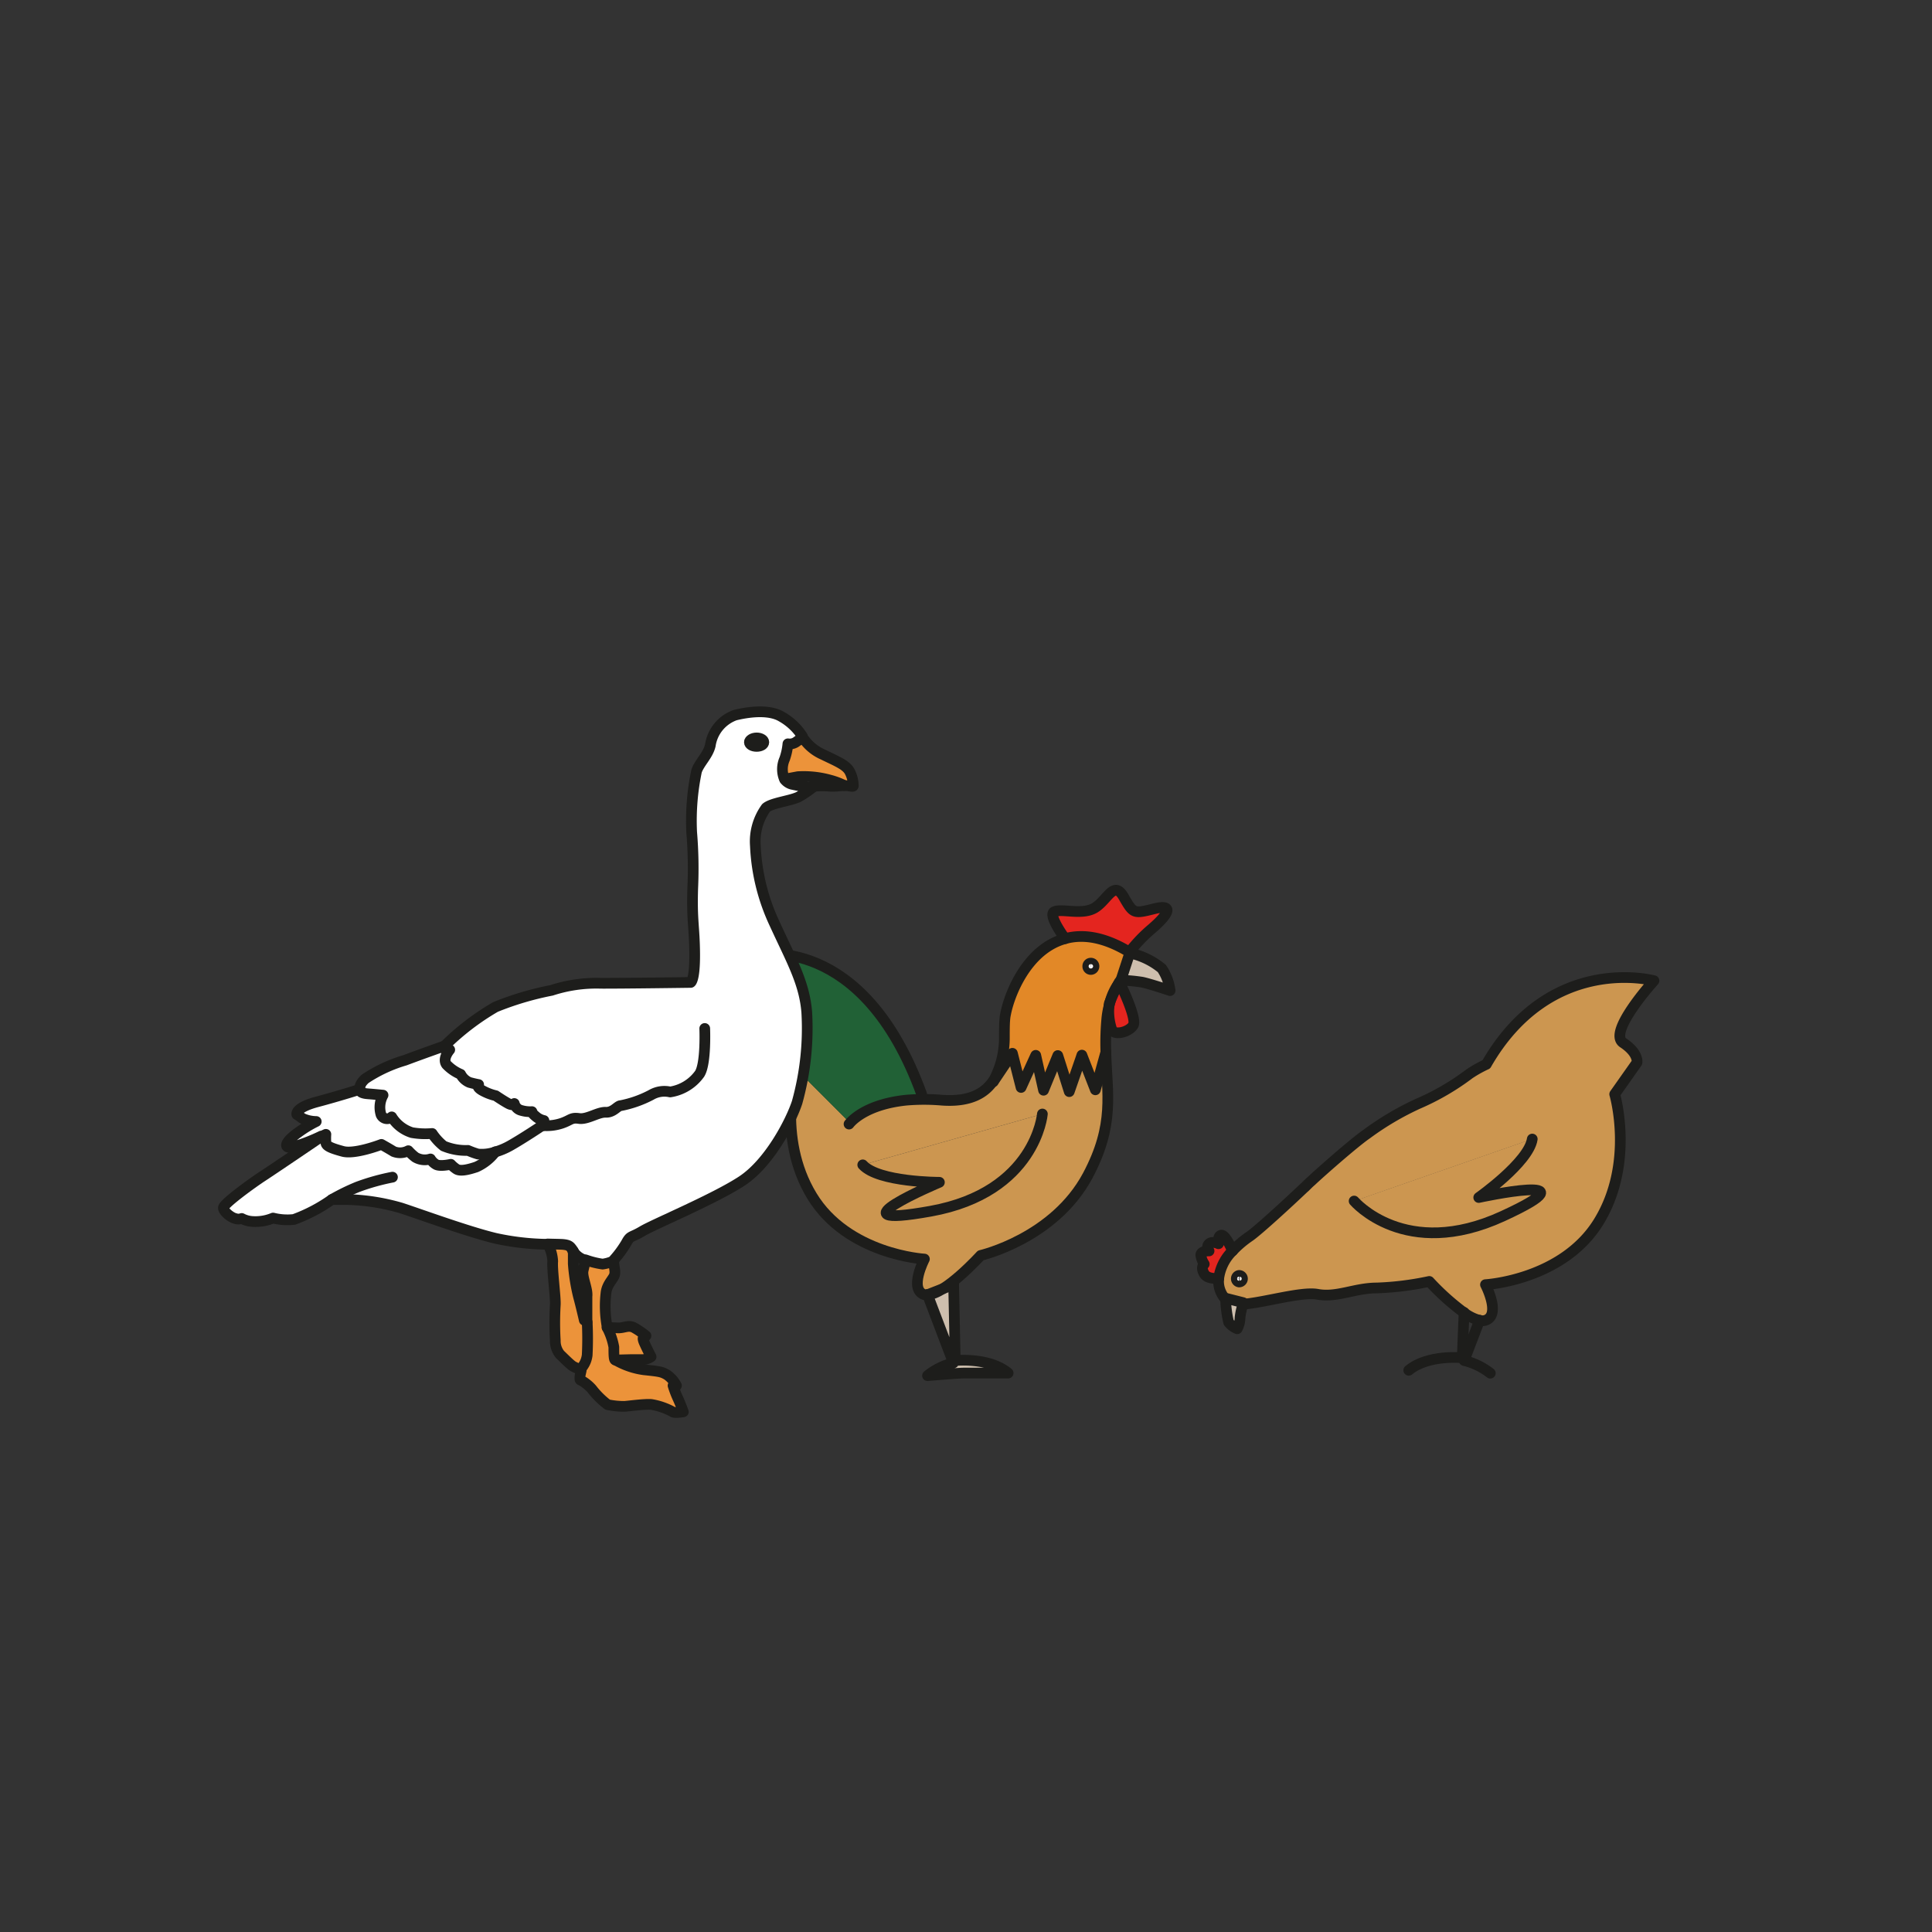 <svg xmlns="http://www.w3.org/2000/svg" viewBox="0 0 180.47 180.47"><rect x="0" y="0" width="180.47" height="180.47" fill="#333333" stroke="none"/><defs><style>.cls-1{fill:#fff;}.cls-2{fill:#e4251f;}.cls-3{fill:#e28827;}.cls-4{fill:#cc9650;}.cls-5{fill:#216136;}.cls-10,.cls-6{fill:none;}.cls-6,.cls-7{stroke:#1d1d1b;stroke-linecap:round;stroke-linejoin:round;}.cls-7,.cls-9{fill:#cebfae;}.cls-8{fill:#ec933a;}</style></defs><g id="Ebene_2" data-name="Ebene 2"><g id="Ebene_1-2" data-name="Ebene 1"><path class="cls-1" d="M107.69,90.46a3.39,3.39,0,0,0-2.93,1.1l.83-2.53.19,0A18.42,18.42,0,0,1,107.69,90.46Z"/><path class="cls-1" d="M106.7,91.75a14.56,14.56,0,0,0-2-.18h0a3.39,3.39,0,0,1,2.93-1.1,18.42,18.42,0,0,0-1.91-1.38,7,7,0,0,1,2.75,1.39,4.76,4.76,0,0,1,.77,2.06S107.45,91.91,106.7,91.75Z"/><path class="cls-2" d="M104.59,91.76c.1.22,1.63,3.36,1.27,4s-1.77,1-2,.43a5.3,5.3,0,0,1-.24-2.45,16.67,16.67,0,0,1,.93-2Z"/><polygon class="cls-1" points="103.3 98.27 102.32 101.8 101.16 98.82 103.3 98.26 103.3 98.27"/><path class="cls-3" d="M101.89,90a.28.28,0,0,0-.28.29.29.29,0,0,0,.28.3.3.3,0,0,0,.3-.3A.29.29,0,0,0,101.89,90Zm-9,10.8a8.4,8.4,0,0,0,.92-3.89c0-.88,0-1.66.11-2.14.35-1.87,2-6.09,5.56-7.06a17,17,0,0,1,3.51.1L105.46,89a.51.51,0,0,0,.07-.1l.25.15-.19,0-.83,2.53a1,1,0,0,0-.17.19h0a5.15,5.15,0,0,0-.93,2,7.78,7.78,0,0,0-.28,1.61c-.09,1-1,5.28-1,6.17l-1.26-2.71-.1-.26-.11.33-.88,2.25L98.81,98.6l-1.14,2.74-.62-1.42-.3-1.34L96,100.2l-.92.24-.52-2L93,100.8Z"/><path class="cls-1" d="M101.61,90.26a.28.28,0,0,1,.28-.29.29.29,0,0,1,.3.29.3.3,0,0,1-.3.3A.29.29,0,0,1,101.61,90.26Z"/><polygon class="cls-1" points="101.06 98.56 101.16 98.82 100.95 98.89 101.06 98.56"/><path class="cls-2" d="M102.32,84.78c1.16-.76,1.75-2.58,2.66-1s.93,1.59,2.85,1.11,1.32.54-.2,1.85a14.08,14.08,0,0,0-2.1,2.19c-2.43-1.45-4.43-1.7-6-1.25-.47-.65-1.55-2.27-1-2.52C99.24,84.84,101.14,85.53,102.32,84.78Z"/><polygon class="cls-1" points="99.06 99.38 98.42 99.55 98.81 98.6 99.06 99.38"/><polygon class="cls-1" points="96.75 98.58 97.05 99.92 96.01 100.2 96.75 98.58"/><polygon class="cls-1" points="96.01 100.2 95.38 101.58 95.09 100.44 96.01 100.2"/><polygon class="cls-1" points="94.57 98.39 95.09 100.44 92.79 101.05 92.95 100.8 94.57 98.39"/><path class="cls-4" d="M80.59,108.81l16.78-4.75s-.62,7.31-10.44,9.08.82-2.7.82-2.7S82.06,110.41,80.59,108.81Z"/><path class="cls-4" d="M103.3,98.27l-1,3.53-1.16-3-.21.07L99.88,102l-.82-2.59-.64.17-.94,2.29-.89-2.44-.58.8-.63,1.38-.93-3-1.66,2.49.16-.25,0,0c-.78,1.26-2.22,2.15-4.9,2a51.78,51.78,0,0,0-5.73.38L79.45,105l0,0,0,0-.14,0s0,0,.09-.11l-5-5c-.2.76-1.63,6.67,1.49,11.8,3.34,5.5,10.51,5.9,10.51,5.9s-1.48,2.84,0,3.33a1.09,1.09,0,0,0,.26,0c1.61,0,5-3.67,5-3.67s6.87-1.57,10-7.46C104.16,105,103.4,102.17,103.3,98.27ZM86.93,113.14c-9.83,1.78.82-2.7.82-2.7s-5.69,0-7.16-1.63l16.78-4.75S96.75,111.37,86.93,113.14Z"/><path class="cls-5" d="M84.62,102.77l1.47-.62c-5.51-15.13-15.33-13-15.33-13S75.08,94,73.61,95s-1.28,1.87-1.28,1.87l2.07,2.94a.73.73,0,0,0,0,.08l5,5C79.75,104.49,81.17,103.14,84.62,102.77Z"/><path class="cls-6" d="M99.49,87.68c-.47-.65-1.55-2.27-1-2.52.73-.32,2.63.37,3.81-.38s1.75-2.58,2.66-1,.93,1.59,2.85,1.11,1.32.54-.2,1.85a14.08,14.08,0,0,0-2.1,2.19"/><path class="cls-7" d="M86.64,120.94l2.42,6.37a6.21,6.21,0,0,0-2.42,1.19s2.87-.24,3.39-.24l4.14,0c-1.77-1.5-4.94-1.17-4.94-1.17L89.08,120"/><path class="cls-6" d="M103.3,98.27c.1,3.9.86,6.74-1.69,11.54-3.15,5.89-10,7.46-10,7.46s-3.34,3.68-5,3.67l-.26,0c-1.48-.49,0-3.33,0-3.33s-7.17-.4-10.51-5.9S74.4,99.79,74.4,99.79l-2.07-2.94S72.14,96,73.61,95s-2.85-5.8-2.85-5.8,9.82-2.16,15.33,13"/><path class="cls-6" d="M104.58,91.77a5.15,5.15,0,0,0-.93,2,7.78,7.78,0,0,0-.28,1.61,24.09,24.09,0,0,0-.07,2.9"/><path class="cls-6" d="M79.31,105h0c.09-.11,1.37-1.81,5.31-2.23a19.56,19.56,0,0,1,3.38,0c2.68.19,4.12-.7,4.9-2a8.4,8.4,0,0,0,.92-3.89c0-.88,0-1.66.11-2.14.35-1.87,2-6.09,5.56-7.06,1.61-.45,3.61-.2,6,1.25l.25.15"/><path class="cls-6" d="M97.37,104.06s-.62,7.31-10.44,9.08.82-2.7.82-2.7-5.69,0-7.16-1.63"/><path class="cls-6" d="M102.19,90.26a.29.29,0,0,0-.3-.29.28.28,0,0,0-.28.29.29.29,0,0,0,.28.3A.3.3,0,0,0,102.19,90.26Z"/><path class="cls-6" d="M104.59,91.76c.1.22,1.63,3.36,1.27,4s-1.77,1-2,.43a5.3,5.3,0,0,1-.24-2.45,16.67,16.67,0,0,1,.93-2h0a1,1,0,0,1,.17-.19"/><polyline class="cls-6" points="92.79 101.05 92.95 100.8 94.57 98.39 95.09 100.44 95.38 101.58 96.01 100.2 96.75 98.58 97.05 99.92 97.48 101.84 98.42 99.55 98.81 98.6 99.06 99.38 99.88 101.97 100.95 98.89 101.06 98.56 101.16 98.82 102.32 101.8 103.3 98.27 103.3 98.26"/><path class="cls-7" d="M105.78,89.08a7,7,0,0,1,2.75,1.39,4.76,4.76,0,0,1,.77,2.06s-1.85-.62-2.6-.78a14.56,14.56,0,0,0-2-.18h0l.83-2.53Z"/><line class="cls-6" x1="86.64" y1="120.94" x2="89.08" y2="119.99"/><path class="cls-8" d="M77.53,72.9a9.2,9.2,0,0,0-3-.32l-1.22.23h0a2.37,2.37,0,0,1,0-1.91,5.86,5.86,0,0,0,.31-1.42,1.07,1.07,0,0,0,.85-.23,1.61,1.61,0,0,0,.49-.49,4.38,4.38,0,0,0,2,1.75c1.35.63,2.21,1,2.52,1.66a3,3,0,0,1,.3,1.24c0,.12-.36,0-.71,0h-.19A6.81,6.81,0,0,0,77.53,72.9Z"/><path class="cls-1" d="M75.92,73.53a10.61,10.61,0,0,1-1.86-.25,1.25,1.25,0,0,1-.79-.47l1.22-.23a9.2,9.2,0,0,1,3,.32,6.81,6.81,0,0,1,1.31.49,7.17,7.17,0,0,1-1.23.09,7.67,7.67,0,0,0-1.57,0A.62.62,0,0,0,75.92,73.53Z"/><path class="cls-1" d="M71.3,69.33c0,.22-.31.39-.67.39s-.68-.17-.68-.39.3-.4.68-.4S71.3,69.12,71.3,69.33Z"/><path class="cls-8" d="M59.22,124a7.69,7.69,0,0,1,1.07.74l-.22.16s-.06,0,0,.33.7,1.47.7,1.47a1.56,1.56,0,0,1-.73.26L59,127l-1.51,0c-.13,0-.11-.55-.13-1.21a6.3,6.3,0,0,0-.63-1.83h1C58.3,124,58.68,123.71,59.22,124Z"/><path class="cls-8" d="M54.68,117.71a7.92,7.92,0,0,0,1.57.39,3.75,3.75,0,0,0,1.06-.31c-.07.33.13.9.07,1.25s-.66.84-.8,1.65a10.41,10.41,0,0,0,.09,3.24.63.63,0,0,0,0,.09,6.3,6.3,0,0,1,.63,1.83c0,.66,0,1.18.13,1.21a7.15,7.15,0,0,0,2.62.9c1.49.16,1.67.18,2.18.48a2.89,2.89,0,0,1,.87,1h-.32a9.39,9.39,0,0,0,.43,1.14c.28.6.53,1.31.53,1.31s-.75.14-1,0a6.23,6.23,0,0,0-2-.69c-.69,0-2.29.18-2.52.18a7.42,7.42,0,0,1-1.55-.16,7.82,7.82,0,0,1-1.48-1.47,3.92,3.92,0,0,0-1-.8c-.09,0-.11-.14-.11-.26s.1-.52.11-.68.46-.5.58-1.39a30.52,30.52,0,0,0,0-3.08c0-1.07-.07-2.09,0-2.4.09-.7-.51-1.84-.36-2.41S54.68,117.71,54.68,117.71Z"/><path class="cls-8" d="M51.87,121.9c.05-.67-.31-3.28-.24-4.08a3.66,3.66,0,0,0-.47-1.62c.58,0,1,0,1.29,0,.72.06.76.2,1,.6,0,.34,0,.79,0,1.21a18.52,18.52,0,0,0,.49,3.08c.21.76.54,2.19.54,2.19l.27.19a30.52,30.52,0,0,1,0,3.08c-.12.89-.54,1.14-.58,1.39-.22-.1-.54-.24-.7-.33s-.89-.78-1.26-1.13a2,2,0,0,1-.44-1.3A28,28,0,0,1,51.87,121.9Z"/><path class="cls-1" d="M50.66,105.16s-1.75,1.17-2.95,1.85a6.5,6.5,0,0,1-1.39.59,3.86,3.86,0,0,1-1.64.2,8.16,8.16,0,0,1-.93-.34,5.37,5.37,0,0,1-2.27-.41,5.19,5.19,0,0,1-1.07-1.17,7.29,7.29,0,0,1-1.89-.08,3.41,3.41,0,0,1-1.89-1.47.62.62,0,0,1-1-.21,2.36,2.36,0,0,1,.19-1.82s-.6-.07-1.45-.13-.7-.42-.7-.42-.17-.4.54-1A13.6,13.6,0,0,1,37.87,99c1.9-.71,3.59-1.3,3.59-1.3s0,.32.29.32h.3s-.72.82-.3,1.38a3.91,3.91,0,0,0,1.32.91,1.64,1.64,0,0,0,.82.76c.51.14.86.2.86.2s-.28.18.3.53a4.86,4.86,0,0,0,1.3.51s.69.48,1.17.73.56,0,.56,0a.89.89,0,0,0,.54.61,3,3,0,0,0,1.11.15s-.07.09.34.43a1.68,1.68,0,0,0,.78.4l-.12.49Z"/><path class="cls-1" d="M71.3,69.33c0-.21-.31-.4-.67-.4s-.68.19-.68.4.3.39.68.39S71.3,69.55,71.3,69.33ZM40.76,108.77c.36.24,1.4,0,1.4,0a3.14,3.14,0,0,0,.52.44c.29.19.85.15,1.86-.19a4.57,4.57,0,0,0,1.78-1.42,6.5,6.5,0,0,0,1.39-.59c1.2-.68,2.95-1.85,2.95-1.85h.07l.12-.49a1.68,1.68,0,0,1-.78-.4c-.41-.34-.34-.43-.34-.43a3,3,0,0,1-1.11-.15.89.89,0,0,1-.54-.61s-.08.26-.56,0-1.17-.73-1.17-.73a4.86,4.86,0,0,1-1.3-.51c-.58-.35-.3-.53-.3-.53s-.35-.06-.86-.2a1.64,1.64,0,0,1-.82-.76,3.91,3.91,0,0,1-1.32-.91c-.42-.56.3-1.38.3-1.38h-.3c-.29,0-.29-.32-.29-.32a23.42,23.42,0,0,1,4.8-3.68,28.14,28.14,0,0,1,5.23-1.55,13.47,13.47,0,0,1,4.61-.66c2,0,8.39-.08,8.39-.08s.39-.18.37-2.7-.28-3-.18-6.12a40.4,40.4,0,0,0-.1-5.21A22.54,22.54,0,0,1,65,72c.32-.78,1.07-1.47,1.28-2.38a3.55,3.55,0,0,1,2.32-2.83c1.51-.37,3.26-.5,4.33.14a5.5,5.5,0,0,1,1.84,1.67l.1.15a1.61,1.61,0,0,1-.49.49,1.07,1.07,0,0,1-.85.23,5.86,5.86,0,0,1-.31,1.42,2.37,2.37,0,0,0,0,1.91h0a1.25,1.25,0,0,0,.79.47,10.61,10.61,0,0,0,1.86.25,8.91,8.91,0,0,1-1.38.93c-.74.32-2.43.5-3,1a5.35,5.35,0,0,0-1,3.54,19,19,0,0,0,1.77,7.33c1.57,3.37,2.81,5.48,3,8.26a25.8,25.8,0,0,1-.9,8.42c-.59,1.8-2.58,5.66-5.16,7.35s-8.2,4-9.29,4.68-1.11.37-1.5,1.09a9.62,9.62,0,0,1-1.13,1.55.52.52,0,0,0-.07.15,3.75,3.75,0,0,1-1.06.31,7.92,7.92,0,0,1-1.57-.39,2,2,0,0,1-1-.66,1.93,1.93,0,0,0-.17-.21c-.29-.4-.33-.54-1-.6-.26,0-.71,0-1.29,0a23.73,23.73,0,0,1-4.92-.56c-2.57-.62-7-2.22-8.77-2.82a19.66,19.66,0,0,0-5.11-.8c-.92,0-1.39,0-1.39,0a15.14,15.14,0,0,1-3.49,1.85,5.48,5.48,0,0,1-1.95-.13,4.29,4.29,0,0,1-1.93.32,2.44,2.44,0,0,1-1-.28.9.9,0,0,1-.61,0c-.38-.1-1.1-.65-1.1-1s2.51-2.24,3.63-2.93,4.64-3.12,5.43-3.66l.56-.26a5.62,5.62,0,0,0,0,.75c0,.33.44.53,1.58.84s3.61-.65,3.61-.65.61.34,1.15.67a1.64,1.64,0,0,0,1.36-.08,5,5,0,0,0,.66.61,1.74,1.74,0,0,0,1.41.16A1.46,1.46,0,0,0,40.76,108.77Z"/><path class="cls-1" d="M40.76,108.77a1.46,1.46,0,0,1-.5-.5,1.74,1.74,0,0,1-1.41-.16,5,5,0,0,1-.66-.61,1.64,1.64,0,0,1-1.36.08c-.54-.33-1.15-.67-1.15-.67s-2.48,1-3.61.65-1.55-.51-1.58-.84a5.62,5.62,0,0,1,0-.75l-.56.26.14-.1a16.84,16.84,0,0,1-2.57,1c-1,.25-1-.37.44-1.36a11.29,11.29,0,0,1,1.65-1,3.19,3.19,0,0,1-1.31-.3,4.88,4.88,0,0,0-.5-.35s-.18-.61,1.9-1.19,4-1.17,4-1.17-.17.35.7.42,1.45.13,1.45.13a2.36,2.36,0,0,0-.19,1.82.62.62,0,0,0,1,.21,3.41,3.41,0,0,0,1.89,1.47,7.29,7.29,0,0,0,1.89.08,5.19,5.19,0,0,0,1.07,1.17,5.37,5.37,0,0,0,2.27.41,8.16,8.16,0,0,0,.93.34,3.86,3.86,0,0,0,1.64-.2A4.57,4.57,0,0,1,44.54,109c-1,.34-1.57.38-1.86.19a3.14,3.14,0,0,1-.52-.44S41.12,109,40.76,108.77Z"/><path class="cls-6" d="M78.84,73.39H79c.35,0,.71.15.71,0a3,3,0,0,0-.3-1.24c-.31-.68-1.17-1-2.52-1.66a4.38,4.38,0,0,1-2-1.75"/><path class="cls-6" d="M75.92,73.53a.62.62,0,0,1,.12-.08,7.67,7.67,0,0,1,1.57,0,7.17,7.17,0,0,0,1.23-.09,6.81,6.81,0,0,0-1.31-.49,9.2,9.2,0,0,0-3-.32l-1.22.23"/><path class="cls-6" d="M57.31,117.79a.52.52,0,0,1,.07-.15,9.62,9.62,0,0,0,1.13-1.55c.39-.72.43-.45,1.5-1.09s6.73-3,9.29-4.68,4.57-5.55,5.16-7.35a25.8,25.8,0,0,0,.9-8.42c-.22-2.78-1.46-4.89-3-8.26A19,19,0,0,1,70.56,79a5.35,5.35,0,0,1,1-3.54c.53-.46,2.22-.64,3-1a8.91,8.91,0,0,0,1.38-.93,10.61,10.61,0,0,1-1.86-.25,1.25,1.25,0,0,1-.79-.47h0a2.37,2.37,0,0,1,0-1.91,5.86,5.86,0,0,0,.31-1.42,1.07,1.07,0,0,0,.85-.23,1.61,1.61,0,0,0,.49-.49l-.1-.15A5.5,5.5,0,0,0,73,66.94c-1.07-.64-2.82-.51-4.33-.14a3.55,3.55,0,0,0-2.32,2.83c-.21.91-1,1.6-1.28,2.38a22.54,22.54,0,0,0-.46,5.73,40.4,40.4,0,0,1,.1,5.21c-.1,3.07.16,3.59.18,6.12s-.37,2.7-.37,2.7-6.42.09-8.39.08a13.47,13.47,0,0,0-4.61.66,28.14,28.14,0,0,0-5.23,1.55,23.42,23.42,0,0,0-4.8,3.68"/><path class="cls-6" d="M53.5,116.84a1.93,1.93,0,0,1,.17.21,2,2,0,0,0,1,.66"/><path class="cls-6" d="M29.93,106.23c-.79.54-4.42,3-5.43,3.66s-3.63,2.57-3.63,2.93.72.92,1.1,1a.9.9,0,0,0,.61,0,2.44,2.44,0,0,0,1,.28,4.29,4.29,0,0,0,1.93-.32,5.48,5.48,0,0,0,1.95.13A15.14,15.14,0,0,0,31,112.05s.47,0,1.39,0a19.66,19.66,0,0,1,5.11.8c1.82.6,6.2,2.2,8.77,2.82a23.73,23.73,0,0,0,4.92.56"/><path class="cls-6" d="M33.63,101.75s-1.86.6-4,1.17-1.9,1.19-1.9,1.19a4.88,4.88,0,0,1,.5.35,3.19,3.19,0,0,0,1.31.3,11.29,11.29,0,0,0-1.65,1c-1.42,1-1.42,1.61-.44,1.36a16.84,16.84,0,0,0,2.57-1l-.14.1.56-.26a5.62,5.62,0,0,0,0,.75c0,.33.44.53,1.58.84s3.61-.65,3.61-.65.61.34,1.15.67a1.64,1.64,0,0,0,1.36-.08,5,5,0,0,0,.66.61,1.74,1.74,0,0,0,1.41.16,1.46,1.46,0,0,0,.5.5c.36.24,1.4,0,1.4,0a3.14,3.14,0,0,0,.52.44c.29.19.85.15,1.86-.19a4.57,4.57,0,0,0,1.78-1.42"/><path class="cls-6" d="M33.63,101.75s-.17.35.7.42,1.45.13,1.45.13a2.36,2.36,0,0,0-.19,1.82.62.62,0,0,0,1,.21,3.41,3.41,0,0,0,1.89,1.47,7.29,7.29,0,0,0,1.89.08,5.19,5.19,0,0,0,1.07,1.17,5.37,5.37,0,0,0,2.27.41,8.16,8.16,0,0,0,.93.34,3.86,3.86,0,0,0,1.64-.2,6.5,6.5,0,0,0,1.39-.59c1.2-.68,2.95-1.85,2.95-1.85h.07l.12-.49a1.68,1.68,0,0,1-.78-.4c-.41-.34-.34-.43-.34-.43a3,3,0,0,1-1.11-.15.89.89,0,0,1-.54-.61s-.08.26-.56,0-1.17-.73-1.17-.73a4.86,4.86,0,0,1-1.3-.51c-.58-.35-.3-.53-.3-.53s-.35-.06-.86-.2a1.64,1.64,0,0,1-.82-.76,3.91,3.91,0,0,1-1.32-.91c-.42-.56.3-1.38.3-1.38h-.3c-.29,0-.29-.32-.29-.32s-1.69.59-3.59,1.3a13.6,13.6,0,0,0-3.7,1.72C33.46,101.35,33.63,101.75,33.63,101.75Z"/><path class="cls-6" d="M56.71,124a.63.63,0,0,1,0-.09,10.41,10.41,0,0,1-.09-3.24c.14-.81.73-1.24.8-1.65s-.14-.92-.07-1.25a3.75,3.75,0,0,1-1.06.31,7.92,7.92,0,0,1-1.57-.39s-.12.41-.25,1,.45,1.71.36,2.41c0,.31,0,1.33,0,2.4"/><path class="cls-6" d="M54.28,128c0,.16-.11.46-.11.68s0,.22.11.26a3.92,3.92,0,0,1,1,.8,7.82,7.82,0,0,0,1.48,1.47,7.42,7.42,0,0,0,1.55.16c.23,0,1.83-.23,2.52-.18a6.23,6.23,0,0,1,2,.69c.21.14,1,0,1,0s-.25-.71-.53-1.31a9.39,9.39,0,0,1-.43-1.14h.32a2.89,2.89,0,0,0-.87-1c-.51-.3-.69-.32-2.18-.48a7.15,7.15,0,0,1-2.62-.9"/><path class="cls-6" d="M51.16,116.2a3.66,3.66,0,0,1,.47,1.62c-.07.8.29,3.41.24,4.08a28,28,0,0,0,0,3.32,2,2,0,0,0,.44,1.3c.37.35,1,1,1.26,1.13s.48.23.7.33c0-.25.46-.5.58-1.39a30.52,30.52,0,0,0,0-3.08l-.27-.19s-.33-1.43-.54-2.19a18.52,18.52,0,0,1-.49-3.08c0-.42,0-.87,0-1.21-.29-.4-.33-.54-1-.6C52.19,116.22,51.74,116.22,51.16,116.2Z"/><path class="cls-6" d="M56.71,124a6.3,6.3,0,0,1,.63,1.83c0,.66,0,1.18.13,1.21L59,127l1.09,0a1.56,1.56,0,0,0,.73-.26s-.59-1.15-.7-1.47,0-.33,0-.33l.22-.16a7.69,7.69,0,0,0-1.07-.74c-.54-.31-.92,0-1.5,0Z"/><path class="cls-6" d="M70,69.33c0,.22.3.39.68.39s.67-.17.67-.39-.31-.4-.67-.4S70,69.12,70,69.33Z"/><path class="cls-6" d="M31,112.05a19.86,19.86,0,0,1,2.41-1.18,20.59,20.59,0,0,1,3.25-.91"/><path class="cls-6" d="M65.83,96.07s.14,3.28-.48,4.24A4.15,4.15,0,0,1,62.6,102a2.44,2.44,0,0,0-1.78.28,10.35,10.35,0,0,1-2.84,1c-.3,0-.68.65-1.4.62s-1.72.69-2.48.58-.75.14-1.61.44a4.44,4.44,0,0,1-1.76.22"/><path class="cls-1" d="M114.07,119.41s-1.21.22-1.58-.43,0-.9,0-.9a2,2,0,0,1-.31-.84c0-.42.76-.39.76-.39s-.31-.39,0-.68.88,0,.88,0-.11-.73.25-.78,1.11,1.53,1.11,1.53"/><path class="cls-4" d="M115.14,116.84a9.45,9.45,0,0,1,1.6-1.36c.85-.6,3.6-3.13,5-4.46l.2-.18c.2-.2.36-.36.49-.47l.09-.08c.77-.73,4-3.58,5.16-4.37a26.89,26.89,0,0,1,4.78-2.82,23.15,23.15,0,0,0,4.81-2.8,11.6,11.6,0,0,1,1.57-.88c6-10.45,15.66-7.81,15.66-7.81s-4.37,4.81-2.88,5.8,1.29,1.85,1.29,1.85l-2.08,2.95s1.88,6.39-1.48,11.89-10.59,5.9-10.59,5.9,1.48,2.84,0,3.33a1,1,0,0,1-.58,0,4.28,4.28,0,0,1-1.45-.73,23.2,23.2,0,0,1-3.22-2.9h0a28,28,0,0,1-4.9.61c-2.06,0-3.73.93-5.55.59-1.51-.27-5,.79-7,.93a.45.45,0,0,0,0-.12l-1.54-.39h-.14v.05a2.46,2.46,0,0,1-.65-1.94A4.4,4.4,0,0,1,115.14,116.84Zm25.24-3.24c9.12-4.22-2.25-1.74-2.25-1.74s4.67-3.29,5-5.46l-16.6,5.79S131.26,117.8,140.38,113.6Zm-24.32,5.85a.31.31,0,0,0-.32-.31.31.31,0,1,0,.32.31Z"/><path class="cls-4" d="M138.13,111.86s11.37-2.48,2.25,1.74-13.89-1.41-13.89-1.41l16.6-5.79C142.8,108.57,138.13,111.86,138.13,111.86Z"/><path class="cls-1" d="M114.63,121.32l1.54.39a.45.45,0,0,1,0,.12,2.85,2.85,0,0,1-.9,0,1.6,1.6,0,0,1-.73-.43v-.05Z"/><path class="cls-9" d="M115.22,121.8a2.85,2.85,0,0,0,.9,0,5.86,5.86,0,0,0-.29,1.32,2.23,2.23,0,0,1-.26,1,1.92,1.92,0,0,1-.8-.6,10.23,10.23,0,0,1-.28-2.15A1.6,1.6,0,0,0,115.22,121.8Z"/><path class="cls-1" d="M115.74,119.14a.31.31,0,1,1,0,.61.31.31,0,0,1,0-.61Z"/><path class="cls-2" d="M114.08,115.38c.32,0,.91,1.14,1.06,1.46a4.4,4.4,0,0,0-1.3,2.59c-.38,0-1.09,0-1.35-.44-.38-.65,0-.91,0-.91a2.07,2.07,0,0,1-.32-.83c0-.43.77-.4.77-.4s-.31-.39,0-.67.88,0,.88,0S113.71,115.44,114.08,115.38Z"/><path class="cls-6" d="M136.76,122.59l-.17,4.24s-3.19-.33-5,1.17"/><path class="cls-6" d="M138.21,123.32l-1.44,3.77a6.42,6.42,0,0,1,2.44,1.18"/><path class="cls-6" d="M113.84,119.43c-.38,0-1.09,0-1.35-.44-.38-.65,0-.91,0-.91a2.07,2.07,0,0,1-.32-.83c0-.43.77-.4.77-.4s-.31-.39,0-.67.88,0,.88,0-.11-.74.26-.8.91,1.14,1.06,1.46"/><path class="cls-6" d="M114.49,121.37a2.46,2.46,0,0,1-.65-1.94,4.4,4.4,0,0,1,1.3-2.59,9.45,9.45,0,0,1,1.6-1.36c.85-.6,3.6-3.13,5-4.46l.2-.18c.2-.2.36-.36.49-.47l.09-.08c.77-.73,4-3.58,5.16-4.37a26.89,26.89,0,0,1,4.78-2.82,23.15,23.15,0,0,0,4.81-2.8,11.6,11.6,0,0,1,1.57-.88c6-10.45,15.66-7.81,15.66-7.81s-4.37,4.81-2.88,5.8,1.29,1.85,1.29,1.85l-2.08,2.95s1.88,6.39-1.48,11.89-10.59,5.9-10.59,5.9,1.48,2.84,0,3.33a1,1,0,0,1-.58,0,4.28,4.28,0,0,1-1.45-.73,23.2,23.2,0,0,1-3.22-2.9h0a28,28,0,0,1-4.9.61c-2.06,0-3.73.93-5.55.59-1.51-.27-5,.79-7,.93"/><path class="cls-6" d="M126.49,112.19s4.77,5.61,13.89,1.41-2.25-1.74-2.25-1.74,4.67-3.29,5-5.46"/><path class="cls-6" d="M114.49,121.32v.05a10.23,10.23,0,0,0,.28,2.15,1.92,1.92,0,0,0,.8.6,2.23,2.23,0,0,0,.26-1,5.86,5.86,0,0,1,.29-1.32.45.45,0,0,0,0-.12l-1.54-.39"/><path class="cls-6" d="M116.06,119.45a.31.31,0,0,1-.32.3.31.31,0,0,1,0-.61A.31.31,0,0,1,116.06,119.45Z"/><rect class="cls-10" width="180.47" height="180.47"/></g></g></svg>